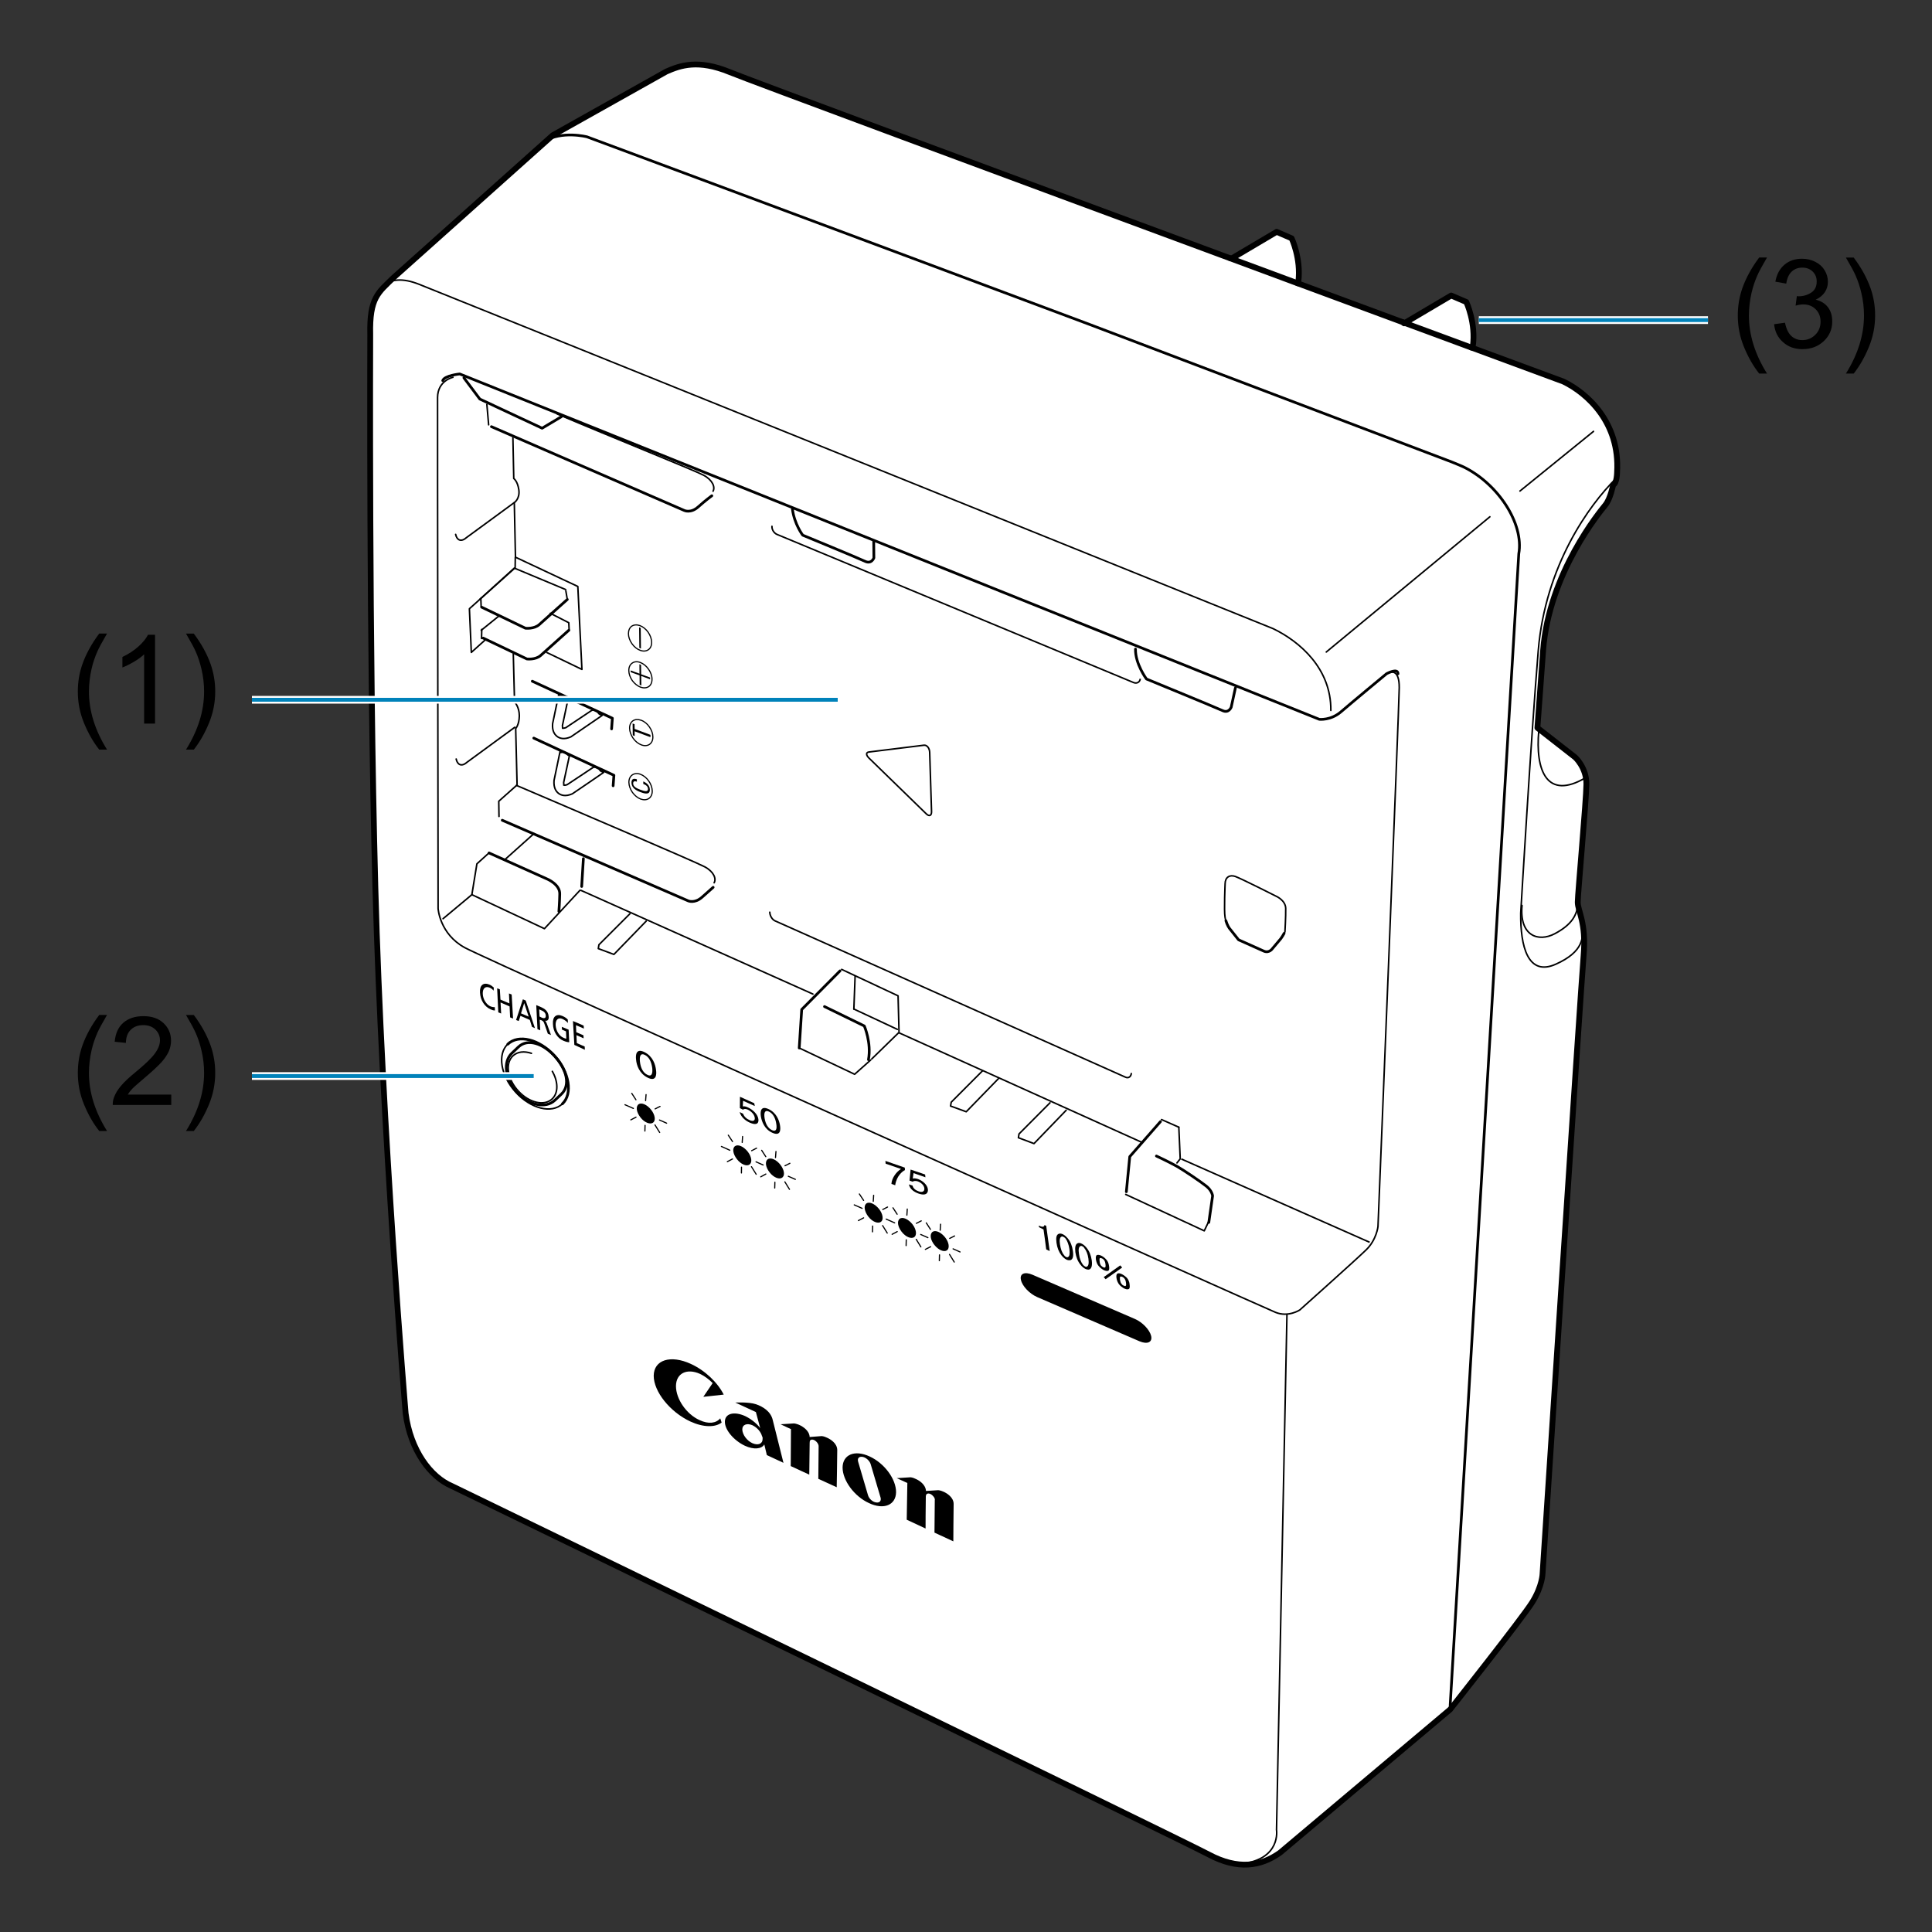 <?xml version="1.0" encoding="utf-8"?>
<!-- Generator: Adobe Illustrator 23.0.6, SVG Export Plug-In . SVG Version: 6.00 Build 0)  -->
<svg version="1.1" xmlns="http://www.w3.org/2000/svg" xmlns:xlink="http://www.w3.org/1999/xlink" x="0px" y="0px" width="250px"
	 height="250px" viewBox="0 0 250 250" style="enable-background:new 0 0 250 250;" xml:space="preserve">
<rect x="0" y="0" width="250" height="250" fill="#333333" stroke="none"/>
<g id="illust">
	<path style="fill:#FFFFFF;stroke:#000000;stroke-width:0.75;stroke-linecap:round;stroke-linejoin:round;" d="M48.57,114.75
		c0.84,31.37,3.92,68.14,3.92,68.14c0.62,4.77,3.21,8.24,5.99,9.41c0,0,94.19,45.67,97.95,47.68c3.76,2,6.71,1.53,9.2-0.24
		l22.01-18.53c0,0,9.3-11.75,10.63-13.87c1.33-2.13,1.34-3.76,1.34-3.76s4.94-75.67,5.31-79.94c0.37-4.27-0.77-5.76-0.76-6.91
		c0.01-1.15,1.1-13.13,1.12-15.26c0.02-2.14-1.45-3.47-1.45-3.47l-4.89-3.82c0,0,0,0,0.74-10.02c0.75-10.01,7.39-18,8.05-18.81
		c0.67-0.82,1.01-2.62,1.01-2.62c0.5-0.16,0.51-1.64,0.51-1.64c0.38-6.4-3.85-10.22-6.95-11.72c0,0-4.61-1.71-11.93-4.41l0.21-0.11
		c0.44-3.03-0.84-5.77-0.84-5.77l-1.96-0.84l-6.09,3.6l-0.15-0.14c-4.18-1.55-8.78-3.26-13.64-5.05l0.11-0.23
		c0.36-2.96-0.87-5.58-0.87-5.58L165.2,30l-5.73,3.39l-0.26,0.04c-29.05-10.75-62.49-23.15-64.78-24.1
		c-4.09-1.68-6.4-0.87-8.21-0.07l-14.69,8.24l-20.6,18.42c-1.99,1.95-3.13,2.6-3.02,7.36C47.91,43.29,47.73,83.39,48.57,114.75z"/>
	<path style="fill:#FFFFFF;stroke:#000000;stroke-width:0.75;stroke-linecap:round;stroke-linejoin:round;" d="M167.92,36.66
		c-2.83-1.05-5.75-2.13-8.71-3.23"/>
	<path style="fill:#FFFFFF;stroke:#000000;stroke-width:0.75;stroke-linecap:round;stroke-linejoin:round;" d="M190.38,44.97
		c-2.62-0.97-5.59-2.07-8.82-3.26"/>
	<path style="fill:none;stroke:#000000;stroke-width:0.2;stroke-linecap:round;stroke-linejoin:round;" d="M47.93,40.83
		c0.36-3.28,2.02-5.73,6.28-4.05c4.25,1.68,110.54,44.57,110.54,44.57c3.44,1.67,7.51,5.15,7.46,10.58"/>
	<path style="fill:none;stroke:#000000;stroke-width:0.35;stroke-linecap:round;stroke-linejoin:round;" d="M180.9,87.19
		c0.01-0.82-1.48-0.01-1.48-0.01s-4.58,3.79-5.9,4.93c-1.32,1.14-2.8,0.97-2.8,0.97L59.49,48.39c0,0-1.98,0.2-2.2,0.86"/>
	<path style="fill:none;stroke:#000000;stroke-width:0.2;stroke-linecap:round;stroke-linejoin:round;" d="M166.53,170.16
		l-1.35,66.62c0,0,0.62,3.78-4.48,4.39"/>
	<path style="fill:none;stroke:#000000;stroke-width:0.35;stroke-linecap:round;stroke-linejoin:round;" d="M70.38,18.32
		c2.31-1.46,5.59-0.61,5.59-0.61s34.24,12.74,65.12,24.31l46.77,17.76c0.79,0.32,1.31,0.54,1.54,0.65
		c4.42,2.17,7.82,7.29,7.13,11.23l-8.88,149.04"/>
	<path style="fill:none;stroke:#000000;stroke-width:0.2;stroke-linecap:round;stroke-linejoin:round;" d="M209.1,61.93
		c-3.47,3.42-9.13,11.25-10.05,22.25c-0.92,11-2.27,33.98-2.27,33.98c-0.05,4.27,0.91,8.22,4.53,6.61c3.63-1.61,3.65-3.58,3.33-4.9"
		/>
	<path style="fill:none;stroke:#000000;stroke-width:0.2;stroke-linecap:round;stroke-linejoin:round;" d="M204.18,116.74
		c-0.01,1.65-0.85,2.95-2.99,4.08c-2.14,1.13-4.6,0.29-4.24-3.65"/>
	<path style="fill:none;stroke:#000000;stroke-width:0.2;stroke-linecap:round;stroke-linejoin:round;" d="M199.12,94.52
		c-0.48,5.24,1.07,9.05,6.03,6.13"/>
	
		<line style="fill:none;stroke:#000000;stroke-width:0.2;stroke-linecap:round;stroke-linejoin:round;" x1="171.62" y1="84.37" x2="192.79" y2="66.87"/>
	
		<line style="fill:none;stroke:#000000;stroke-width:0.2;stroke-linecap:round;stroke-linejoin:round;" x1="196.68" y1="63.54" x2="206.2" y2="55.82"/>
	<path style="fill:none;stroke:#000000;stroke-width:0.2;stroke-linecap:round;stroke-linejoin:round;" d="M58.61,48.82
		c0,0-1.97,0.42-1.99,2.61c-0.02,2.19,0.07,66.13,0.07,66.13s0.19,3.29,3.46,5.07c3.27,1.78,103.27,46.52,104.91,47.19
		c1.64,0.67,3.13-0.31,3.13-0.31s7.28-6.5,8.61-7.8c1.33-1.3,1.51-3,1.51-3s2.73-67.26,2.75-69.72c0.02-2.46-1.13-1.98-1.13-1.98"/>
	<path style="fill:none;stroke:#000000;stroke-width:0.2;stroke-linecap:round;stroke-linejoin:round;" d="M71.47,138.63
		c0.77,1.34,0.8,2.8-0.02,3.57c-1.02,0.97-2.99,0.51-4.39-1.03c-1.41-1.53-1.72-3.57-0.69-4.54c0.59-0.56,1.47-0.64,2.4-0.33"/>
	<path style="fill:none;stroke:#000000;stroke-width:0.35;stroke-linecap:round;stroke-linejoin:round;" d="M66.24,136.28
		c-1.18,1.11-0.89,3.38,0.65,5.06c1.53,1.69,3.72,2.15,4.91,1.03c0.15-0.14,0.71-0.67,0.86-0.81c1.17-1.12,0.68-3.18-0.85-4.87
		c-1.54-1.68-3.52-2.34-4.71-1.23C66.96,135.6,66.39,136.13,66.24,136.28z"/>
	<path style="fill:none;stroke:#000000;stroke-width:0.35;stroke-linecap:round;stroke-linejoin:round;" d="M65.71,135.11
		c1.38-1.31,4.08-0.64,6.02,1.5c1.95,2.13,2.41,4.92,1.04,6.23"/>
	<path style="fill:none;stroke:#000000;stroke-width:0.2;stroke-linecap:round;stroke-linejoin:round;" d="M72.77,142.84
		c-1.38,1.3-4.08,0.64-6.03-1.51c-1.96-2.13-2.41-4.93-1.03-6.23"/>
	<polyline style="fill:none;stroke:#000000;stroke-width:0.2;stroke-linecap:round;stroke-linejoin:round;" points="145.67,154.56 
		155.83,159.27 156.42,158.03 	"/>
	<path style="fill:none;stroke:#000000;stroke-width:0.35;stroke-linecap:round;stroke-linejoin:round;" d="M159.86,89.02
		l-0.54,2.48c0,0-0.3,0.84-1.13,0.45c-0.84-0.39-9.84-4.09-9.84-4.09s-1.45-1.94-1.42-3.87"/>
	<path style="fill:none;stroke:#000000;stroke-width:0.35;stroke-linecap:round;stroke-linejoin:round;" d="M113.06,70.05l0.02,2.14
		c0,0-0.29,0.84-1.13,0.45c-0.83-0.4-8.08-3.39-8.08-3.39s-1.08-1.42-1.33-3.37"/>
	<path style="fill:none;stroke:#000000;stroke-width:0.2;" d="M99.9,68.03c-0.07,0.45,0.24,0.96,0.66,1.13l46.12,19.16
		c0.43,0.18,0.82-0.05,0.87-0.49"/>
	<polyline style="fill:none;stroke:#000000;stroke-width:0.35;stroke-linecap:round;stroke-linejoin:round;" points="60.03,48.89 
		62.09,51.64 70.15,55.41 72.63,53.93 	"/>
	<path style="fill:none;stroke:#000000;stroke-width:0.35;stroke-linecap:round;stroke-linejoin:round;" d="M63.59,55.21
		l24.97,10.85c0,0,0.83,0.39,1.79-0.47c0.96-0.86,1.76-1.44,1.76-1.44"/>
	<path style="fill:none;stroke:#000000;stroke-width:0.2;stroke-linecap:round;stroke-linejoin:round;" d="M92.27,63.56
		c0.29-0.52-0.05-1.43-1.21-2.06c-1.22-0.65-11.91-4.93-18.95-7.93"/>
	<path style="fill:none;stroke:#000000;stroke-width:0.35;stroke-linecap:round;stroke-linejoin:round;" d="M64.99,106.14
		l24.06,10.43c0,0,0.83,0.38,1.79-0.47c0.96-0.86,1.44-1.28,1.44-1.28"/>
	<path style="fill:none;stroke:#000000;stroke-width:0.2;stroke-linecap:round;stroke-linejoin:round;" d="M92.41,114.23
		c0.3-0.52-0.04-1.43-1.21-2.06c-1.21-0.65-17.32-7.53-24.37-10.54"/>
	
		<line style="fill:none;stroke:#000000;stroke-width:0.2;stroke-linecap:round;stroke-linejoin:round;" x1="63.23" y1="54.97" x2="63" y2="52.33"/>
	<path style="fill:none;stroke:#000000;stroke-width:0.2;stroke-linecap:round;stroke-linejoin:round;" d="M66.37,56.66l0.11,5.26
		c0,0,0.5,0.33,0.66,1.48c0.15,1.15-0.59,1.64-0.59,1.64l0.15,7.06l8.07,3.79l0.53,10.73l-4.55-2.19"/>
	<polyline style="fill:none;stroke:#000000;stroke-width:0.2;stroke-linecap:round;stroke-linejoin:round;" points="73.2,76.29 
		66.55,73.51 62.07,77.57 	"/>
	<path style="fill:none;stroke:#000000;stroke-width:0.35;stroke-linecap:round;stroke-linejoin:round;" d="M62.33,78.57l5.66,2.72
		c0,0,1.12,0.13,1.79-0.47c0.67-0.6,3.63-3.25,3.63-3.25"/>
	
		<line style="fill:none;stroke:#000000;stroke-width:0.2;stroke-linecap:round;stroke-linejoin:round;" x1="64.57" y1="79.7" x2="62.27" y2="81.56"/>
	<polyline style="fill:none;stroke:#000000;stroke-width:0.2;stroke-linecap:round;stroke-linejoin:round;" points="71.21,79.36 
		73.6,80.58 73.65,81.58 	"/>
	<path style="fill:none;stroke:#000000;stroke-width:0.35;stroke-linecap:round;stroke-linejoin:round;" d="M62.53,82.57l5.65,2.7
		c0,0,1.12,0.14,1.79-0.46c0.67-0.6,3.63-3.25,3.63-3.25"/>
	
		<line style="fill:none;stroke:#000000;stroke-width:0.2;stroke-linecap:round;stroke-linejoin:round;" x1="73.22" y1="76.46" x2="73.38" y2="77.4"/>
	
		<line style="fill:none;stroke:#000000;stroke-width:0.2;stroke-linecap:round;stroke-linejoin:round;" x1="62.34" y1="81.45" x2="62.31" y2="82.62"/>
	<polyline style="fill:none;stroke:#000000;stroke-width:0.2;stroke-linecap:round;stroke-linejoin:round;" points="62.8,82.79 
		60.99,84.42 60.74,78.77 66.66,73.47 66.68,72.11 	"/>
	
		<line style="fill:none;stroke:#000000;stroke-width:0.2;stroke-linecap:round;stroke-linejoin:round;" x1="62.22" y1="77.44" x2="62.26" y2="78.53"/>
	<path style="fill:none;stroke:#000000;stroke-width:0.2;stroke-linecap:round;stroke-linejoin:round;" d="M66.42,84.62l0.16,6.2
		c0,0,0.63,0.66,0.62,1.81c-0.01,1.15-0.47,1.64-0.47,1.64l0.18,7.3l-2.37,2.11l0.03,1.97"/>
	<path style="fill:#FFFFFF;stroke:#000000;stroke-width:0.2;" d="M72.06,95.27c0.32,0.26,0.9,0.48,1.81,0.08
		c0.09-0.05,3.97-2.72,3.97-2.72c0.29-0.19-0.2-0.03-0.4-0.35c-0.21-0.32-0.63-0.51-0.91-0.33l-3.31,2.21
		c-0.28,0.1-0.41,0.06-0.43,0.06c-0.01-0.07-0.01-0.35-0.01-0.35l0.76-3.57c-0.08,0.35-0.35-0.21-0.69-0.32
		c-0.33-0.11-0.61,0.2-0.54-0.15l-0.8,3.8C71.42,94.56,71.76,95.03,72.06,95.27z"/>
	<polyline style="fill:none;stroke:#000000;stroke-width:0.35;stroke-linecap:round;stroke-linejoin:round;" points="79.14,94.32 
		79.24,92.94 68.88,88.15 	"/>
	<path style="fill:#FFFFFF;stroke:#000000;stroke-width:0.2;" d="M72.25,102.64c0.32,0.26,0.9,0.48,1.81,0.08
		c0.09-0.04,3.98-2.72,3.98-2.72c0.28-0.18-0.21-0.02-0.42-0.34c-0.21-0.32-0.62-0.52-0.91-0.33l-3.31,2.2
		c-0.29,0.11-0.41,0.07-0.44,0.06c0-0.06-0.02-0.35-0.02-0.35l0.77-3.58c-0.08,0.34-0.35-0.2-0.68-0.31
		c-0.35-0.11-0.62,0.2-0.55-0.15l-0.79,3.8C71.62,101.93,71.95,102.4,72.25,102.64z"/>
	<polyline style="fill:none;stroke:#000000;stroke-width:0.35;stroke-linecap:round;stroke-linejoin:round;" points="79.34,101.68 
		79.44,100.32 69.07,95.51 	"/>
	<polyline style="fill:none;stroke:#000000;stroke-width:0.2;stroke-linecap:round;stroke-linejoin:round;" points="63.14,110.49 
		61.71,111.78 61.06,115.77 57.33,118.88 	"/>
	<path style="fill:none;stroke:#000000;stroke-width:0.35;stroke-linecap:round;stroke-linejoin:round;" d="M63.28,110.37l7.51,3.37
		c0,0,1.68,0.69,1.64,1.94c-0.02,1.17-0.11,2.25-0.11,2.25"/>
	<polyline style="fill:none;stroke:#000000;stroke-width:0.2;stroke-linecap:round;stroke-linejoin:round;" points="61.06,115.77 
		70.45,120.17 75.05,115.2 	"/>
	
		<line style="fill:none;stroke:#000000;stroke-width:0.35;stroke-linecap:round;stroke-linejoin:round;" x1="75.27" y1="114.71" x2="75.49" y2="111.11"/>
	
		<line style="fill:none;stroke:#000000;stroke-width:0.2;stroke-linecap:round;stroke-linejoin:round;" x1="65.37" y1="111.2" x2="69.09" y2="107.87"/>
	
		<line style="fill:none;stroke:#000000;stroke-width:0.2;stroke-linecap:round;stroke-linejoin:round;" x1="75.19" y1="115.22" x2="105.19" y2="128.63"/>
	<polyline style="fill:none;stroke:#000000;stroke-width:0.2;stroke-linecap:round;stroke-linejoin:round;" points="83.61,119.2 
		79.44,123.5 77.42,122.75 77.5,122.25 81.52,118.23 	"/>
	<polyline style="fill:none;stroke:#000000;stroke-width:0.2;stroke-linecap:round;stroke-linejoin:round;" points="129.2,139.57 
		125.03,143.86 123,143.12 123.09,142.62 127.11,138.59 	"/>
	<polyline style="fill:none;stroke:#000000;stroke-width:0.2;stroke-linecap:round;stroke-linejoin:round;" points="137.96,143.67 
		133.8,147.98 131.78,147.22 131.86,146.73 135.87,142.7 	"/>
	<polyline style="fill:none;stroke:#000000;stroke-width:0.35;stroke-linecap:round;stroke-linejoin:round;" points="103.42,135.61 
		103.74,130.63 108.7,125.63 	"/>
	<polyline style="fill:none;stroke:#000000;stroke-width:0.2;stroke-linecap:round;stroke-linejoin:round;" points="116.33,133.45 
		116.21,128.86 108.91,125.44 	"/>
	<path style="fill:none;stroke:#000000;stroke-width:0.35;stroke-linecap:round;stroke-linejoin:round;" d="M112.38,137.12
		c0.4-2.21-0.54-4.36-0.54-4.36l-5.15-2.51"/>
	<polyline style="fill:none;stroke:#000000;stroke-width:0.2;stroke-linecap:round;stroke-linejoin:round;" points="112.67,137.16 
		110.59,139.01 103.42,135.61 	"/>
	
		<line style="fill:none;stroke:#000000;stroke-width:0.2;stroke-linecap:round;stroke-linejoin:round;" x1="116.12" y1="133.2" x2="110.49" y2="130.57"/>
	
		<line style="fill:none;stroke:#000000;stroke-width:0.2;stroke-linecap:round;stroke-linejoin:round;" x1="110.65" y1="126.3" x2="110.49" y2="130.57"/>
	
		<line style="fill:none;stroke:#000000;stroke-width:0.2;stroke-linecap:round;stroke-linejoin:round;" x1="116.33" y1="133.59" x2="112.81" y2="137.02"/>
	
		<line style="fill:none;stroke:#000000;stroke-width:0.2;stroke-linecap:round;stroke-linejoin:round;" x1="116.39" y1="133.67" x2="147.78" y2="147.83"/>
	<path style="fill:none;stroke:#000000;stroke-width:0.2;" d="M99.61,117.96c-0.02,0.48,0.28,1.02,0.68,1.2l45.33,20.22
		c0.4,0.19,0.75-0.05,0.78-0.54"/>
	<line style="fill:none;stroke:#000000;stroke-width:0.2;" x1="152.86" y1="149.97" x2="177.23" y2="160.75"/>
	<polyline style="fill:none;stroke:#000000;stroke-width:0.35;stroke-linecap:round;stroke-linejoin:round;" points="145.75,154.21 
		146.19,149.67 150.16,145.14 	"/>
	<path style="fill:none;stroke:#000000;stroke-width:0.35;stroke-linecap:round;stroke-linejoin:round;" d="M156.42,158.18
		l0.49-3.43c0,0-0.06-0.67-0.82-1.27c-0.75-0.59-2.84-2.01-3.8-2.56c-0.98-0.55-2.65-1.33-2.65-1.33"/>
	<polyline style="fill:none;stroke:#000000;stroke-width:0.2;stroke-linecap:round;stroke-linejoin:round;" points="152.54,145.86 
		152.72,149.95 152.3,150.48 	"/>
	
		<line style="fill:none;stroke:#000000;stroke-width:0.2;stroke-linecap:round;stroke-linejoin:round;" x1="152.54" y1="145.86" x2="150.3" y2="144.87"/>
	<path style="fill:none;stroke:#000000;stroke-width:0.2;stroke-linecap:round;stroke-linejoin:round;" d="M158.62,119.13
		c-0.04-0.14-0.08-0.29-0.1-0.45c-0.15-0.85,0.01-4.34,0.01-4.34c0.01-0.83,0.59-1.18,1.31-0.93c0.72,0.25,5.27,2.55,5.27,2.55
		s1.23,0.52,1.26,1.57c0.02,1.05-0.1,3.04-0.1,3.04s-0.04,0.08-0.11,0.21"/>
	<path style="fill:none;stroke:#000000;stroke-width:0.35;stroke-linecap:round;stroke-linejoin:round;" d="M166.16,120.78
		c-0.09,0.18-0.27,0.48-0.43,0.69l-1.08,1.28c0,0-0.41,0.62-1.1,0.33c-0.67-0.29-3.28-1.47-3.28-1.47l-1.21-1.52
		c0,0-0.26-0.37-0.43-0.95"/>
	<path style="fill:none;stroke:#000000;stroke-width:0.2;stroke-linecap:round;stroke-linejoin:round;" d="M66.54,65.04l-6.2,4.54
		c-0.72,0.63-1.24,0.26-1.38-0.43"/>
	<path style="fill:none;stroke:#000000;stroke-width:0.2;stroke-linecap:round;stroke-linejoin:round;" d="M66.61,94.11l-6.2,4.54
		c-0.72,0.63-1.24,0.26-1.38-0.43"/>
	<path style="fill:none;stroke:#000000;stroke-width:0.2;" d="M120.3,97.36c-0.02-0.56-0.35-0.97-0.74-0.93l-7.13,0.88
		c-0.39,0.05-0.38,0.4,0.01,0.78l7.42,7.22c0.39,0.38,0.7,0.24,0.68-0.31L120.3,97.36z"/>
</g>
<g id="illust_1_">
	<g>
		<g>
			<path d="M112.52,188.46c-1.92-0.89-3.47-0.24-3.49,1.43c0,1.68,1.52,3.75,3.42,4.61c1.92,0.91,3.47,0.25,3.5-1.4
				C115.97,191.41,114.45,189.34,112.52,188.46z M113.35,194.41c-0.44-0.06-0.9-0.48-1.03-0.93l-1.27-4.31
				c-0.15-0.48,0.12-0.73,0.58-0.65c0.43,0.08,0.91,0.5,1.04,0.96l1.28,4.32C114.06,194.22,113.8,194.5,113.35,194.41z"/>
			<path d="M119.8,193.62c-0.03,1.42-0.03,4.17-0.03,4.17l-2.44-1.14l0.08-4.75l-1.37-0.63l1.78-0.11c0,0,0.28,0.01,0.69,0.22
				c0.44,0.19,1.27,0.72,1.31,1.55l0,0l1.58-0.1c0,0,0.27,0,0.72,0.21c0.41,0.19,1.28,0.71,1.28,1.57
				c-0.02,0.87-0.04,4.84-0.04,4.84l-2.44-1.13l0.04-4.22l0.01,0c0.02-0.27-0.25-0.61-0.56-0.77c-0.32-0.16-0.59-0.04-0.6,0.24
				L119.8,193.62z"/>
			<path d="M104.77,186.68c-0.02,1.42-0.05,4.14-0.05,4.14l-2.4-1.11l0.03-4.78l-1.35-0.63l1.75-0.11c0,0,0.29,0.02,0.73,0.22
				c0.4,0.19,1.25,0.7,1.29,1.54l0,0l1.55-0.12c0,0,0.27,0,0.72,0.22c0.43,0.19,1.29,0.72,1.3,1.58c0,0.88-0.07,4.82-0.07,4.82
				l-2.38-1.09l0.04-4.22l0,0c0-0.29-0.26-0.64-0.59-0.8c-0.31-0.13-0.58-0.03-0.56,0.27L104.77,186.68z"/>
			<path d="M101.38,189.29l-1.39-5.55c-0.25-1.08-1.23-1.71-2.16-2.03c-0.95-0.32-2.68-0.22-2.68-0.22l2.66,1.23l0.56,2.07
				c-0.49-0.63-1.22-1.2-1.95-1.55c-1.44-0.65-2.61-0.33-2.62,0.71c-0.03,1.05,1.13,2.44,2.59,3.13c1.15,0.53,2.16,0.43,2.51-0.17
				l0.33,1.38L101.38,189.29z M98.68,186.22c-0.01,0.63-0.61,0.85-1.34,0.52c-0.71-0.34-1.25-1.08-1.29-1.75
				c0-0.66,0.61-0.86,1.3-0.57c0.6,0.28,1.09,0.84,1.24,1.37l0.09,0.22C98.69,186.07,98.68,186.14,98.68,186.22z"/>
			<path d="M93.2,183.53c-0.53,0.64-1.51,0.78-2.68,0.23c-1.7-0.76-3.05-2.73-3.05-4.4c0.01-1.67,1.42-2.34,3.11-1.58
				c0.6,0.28,1.15,0.7,1.64,1.19l-1.21,1.78l2.64-0.29c-0.78-1.55-2.4-3.12-4.25-3.97c-2.63-1.21-4.79-0.53-4.81,1.53
				c0,2.05,2.1,4.69,4.74,5.92c1.7,0.78,3.21,0.78,4.05,0.14L93.2,183.53z"/>
		</g>
	</g>
	<g>
		<path d="M63.87,128.19c-0.14-0.18-0.32-0.31-0.51-0.39c-0.57-0.23-0.92,0.11-0.89,0.81c0.03,0.73,0.5,1.4,0.99,1.61
			c0.19,0.08,0.42,0.12,0.56,0.1l0.03,0.43c-0.21,0.01-0.42-0.07-0.56-0.14c-0.79-0.34-1.33-1.19-1.38-2.17
			c-0.06-0.97,0.45-1.35,1.21-1.04c0.21,0.09,0.39,0.21,0.58,0.39L63.87,128.19z"/>
		<polygon points="64.33,127.89 64.68,128.02 64.76,129.35 65.92,129.84 65.86,128.55 66.21,128.69 66.39,131.8 66.01,131.65 
			65.94,130.23 64.77,129.72 64.85,131.15 64.48,131 		"/>
		<path d="M67.66,129.31l0.37,0.16l1.19,3.57l-0.38-0.16l-0.28-0.9l-1.21-0.53l-0.23,0.67l-0.34-0.13L67.66,129.31 M67.83,129.8
			l-0.41,1.33l0.99,0.42L67.83,129.8z"/>
		<path d="M69.39,130.06l0.62,0.26c0.47,0.21,0.95,0.51,0.99,1.25c0.04,0.39-0.18,0.57-0.45,0.51l-0.01,0.01
			c0.11,0.09,0.15,0.19,0.24,0.41l0.52,1.43l-0.41-0.17l-0.43-1.24c-0.11-0.38-0.24-0.41-0.4-0.5l-0.22-0.07l0.07,1.37l-0.36-0.14
			L69.39,130.06 M69.82,131.54l0.3,0.15c0.34,0.13,0.53,0.04,0.5-0.27c0-0.27-0.19-0.53-0.52-0.66l-0.33-0.15L69.82,131.54z"/>
		<path d="M73.49,132.38c-0.18-0.22-0.38-0.37-0.71-0.53c-0.54-0.24-0.91,0.11-0.88,0.8c0.04,0.75,0.47,1.41,1,1.63
			c0.24,0.11,0.3,0.12,0.38,0.12l-0.04-0.94l-0.52-0.23l-0.02-0.36l0.88,0.37l0.08,1.62c-0.12,0.01-0.36-0.02-0.76-0.19
			c-0.78-0.32-1.33-1.19-1.35-2.17c-0.07-0.96,0.45-1.36,1.21-1.04c0.35,0.15,0.53,0.28,0.71,0.47L73.49,132.38z"/>
		<polygon points="74.14,132.12 75.52,132.71 75.56,133.1 74.53,132.66 74.57,133.57 75.5,133.97 75.52,134.36 74.59,133.95 
			74.64,134.98 75.66,135.42 75.68,135.84 74.32,135.21 		"/>
	</g>
	<path d="M84.4,138.2c0.08,0.79-0.11,1.16-0.65,0.87c-0.54-0.27-0.85-0.87-0.94-1.68c-0.09-0.79,0.11-1.15,0.64-0.88
		C84,136.79,84.29,137.4,84.4,138.2z M84.89,138.45c-0.08-0.68-0.4-1.75-1.48-2.3c-1.09-0.54-1.18,0.32-1.1,0.99
		c0.06,0.66,0.39,1.75,1.48,2.3C84.88,140,84.99,139.13,84.89,138.45z"/>
	<g>
		<path d="M96.12,143.17c0.16-0.03,0.35-0.02,0.68,0.14c0.58,0.26,1.24,0.85,1.33,1.48c0.06,0.35-0.01,0.97-1.13,0.47
			c-0.45-0.2-1.09-0.64-1.29-1.36l0.45,0.22c0.12,0.37,0.46,0.67,0.85,0.83c0.48,0.21,0.72,0.04,0.65-0.34
			c-0.07-0.42-0.45-0.81-0.91-1.03c-0.25-0.11-0.46-0.11-0.61,0.01l-0.4-0.2l0.01-1.47l1.85,0.84l0.07,0.36l-1.52-0.68L96.12,143.17
			z"/>
		<path d="M100.44,145.37c0.14,0.76-0.03,1.11-0.54,0.87c-0.52-0.24-0.83-0.78-0.96-1.54c-0.12-0.75,0.05-1.1,0.56-0.86
			C100,144.07,100.33,144.65,100.44,145.37z M100.93,145.6c-0.1-0.62-0.46-1.62-1.49-2.09c-1.03-0.47-1.08,0.35-0.98,0.98
			c0.11,0.62,0.45,1.63,1.48,2.09C100.99,147.05,101.04,146.23,100.93,145.6z"/>
	</g>
	<g>
		<path d="M114.57,150.22l2.51,0.87l0.02,0.32c-0.33,0.16-1.1,0.77-1.26,1.96l-0.49-0.17c0.04-0.75,0.61-1.54,1.24-1.94l-1.99-0.68
			L114.57,150.22z"/>
		<path d="M118.21,151.8l1.54,0.54l-0.04-0.36l-1.88-0.64l-0.14,1.43l0.4,0.14c0.17-0.11,0.38-0.12,0.64-0.05
			c0.45,0.15,0.84,0.51,0.88,0.91c0.04,0.37-0.23,0.57-0.71,0.4c-0.42-0.14-0.75-0.4-0.81-0.75l-0.48-0.16
			c0.14,0.67,0.77,1.02,1.25,1.19c1.14,0.38,1.24-0.24,1.21-0.55c-0.06-0.58-0.67-1.11-1.27-1.33c-0.33-0.11-0.55-0.1-0.69-0.07
			L118.21,151.8z"/>
	</g>
	<g>
		<path d="M135.38,161.67l-0.17-1.3l-0.18-1.28l-0.58-0.29l-0.03-0.21c0.45,0.22,0.7,0.2,0.73-0.07l0.23,0.1l0.45,3.27
			L135.38,161.67z"/>
		<path d="M138.38,161.63c0.07,0.61,0.02,0.96-0.19,1.03c-0.08,0.05-0.15,0.04-0.23-0.01c-0.1-0.04-0.19-0.11-0.26-0.23
			c-0.29-0.33-0.44-0.79-0.54-1.4c-0.09-0.58-0.01-0.92,0.2-1c0.07-0.03,0.15-0.03,0.24,0.03c0.09,0.03,0.18,0.1,0.28,0.21
			C138.12,160.59,138.3,161.06,138.38,161.63z M136.71,160.82c0.09,0.66,0.31,1.19,0.65,1.63c0.21,0.25,0.4,0.42,0.63,0.54
			c0.21,0.1,0.4,0.11,0.56,0.06c0.28-0.12,0.38-0.5,0.28-1.18c-0.09-0.66-0.31-1.19-0.65-1.61c-0.21-0.25-0.41-0.43-0.63-0.54
			c-0.23-0.11-0.4-0.12-0.56-0.06C136.7,159.78,136.62,160.16,136.71,160.82z"/>
		<path d="M139.43,160.88c0.16-0.07,0.35-0.06,0.58,0.07c0.2,0.1,0.41,0.28,0.6,0.52c0.35,0.43,0.56,0.95,0.66,1.6
			c0.09,0.67-0.02,1.05-0.27,1.18c-0.15,0.07-0.34,0.04-0.57-0.06c-0.21-0.12-0.43-0.29-0.61-0.53c-0.36-0.44-0.57-0.97-0.67-1.63
			C139.08,161.38,139.16,161.01,139.43,160.88z M140.3,161.49c-0.06-0.11-0.17-0.2-0.27-0.23c-0.08-0.05-0.15-0.05-0.22-0.02
			c-0.21,0.1-0.29,0.43-0.19,1.02c0.07,0.59,0.26,1.07,0.51,1.39c0.09,0.12,0.18,0.18,0.28,0.23c0.1,0.06,0.16,0.06,0.23,0.02
			c0.21-0.08,0.28-0.42,0.2-1.02C140.76,162.28,140.57,161.82,140.3,161.49z"/>
		<path d="M143.05,163.61c0.03,0.24,0.01,0.37-0.06,0.4c-0.05,0.03-0.14,0.02-0.24-0.03c-0.1-0.05-0.21-0.14-0.29-0.23
			c-0.09-0.12-0.15-0.29-0.17-0.54c-0.03-0.23-0.02-0.39,0.05-0.41c0.07-0.03,0.14-0.01,0.27,0.05c0.09,0.03,0.17,0.11,0.27,0.22
			C142.96,163.18,143.03,163.38,143.05,163.61z M143.51,163.83c-0.04-0.32-0.15-0.6-0.32-0.8c-0.18-0.22-0.4-0.4-0.65-0.53
			c-0.25-0.12-0.46-0.15-0.59-0.1c-0.14,0.06-0.18,0.26-0.14,0.59c0.06,0.34,0.17,0.61,0.33,0.8c0.2,0.24,0.42,0.42,0.66,0.55
			c0.24,0.11,0.45,0.15,0.59,0.1C143.52,164.39,143.57,164.2,143.51,163.83z M145.2,164.89c-0.27-0.13-0.45-0.16-0.59-0.1
			c-0.12,0.06-0.19,0.24-0.14,0.58c0.05,0.33,0.17,0.6,0.33,0.82c0.19,0.23,0.42,0.4,0.65,0.53c0.26,0.12,0.45,0.15,0.58,0.09
			c0.15-0.04,0.19-0.25,0.14-0.6c-0.02-0.32-0.16-0.62-0.32-0.82C145.68,165.2,145.45,165.03,145.2,164.89z M145.24,165.23
			c0.09,0.05,0.2,0.12,0.28,0.24c0.09,0.11,0.15,0.27,0.18,0.52c0.04,0.24,0.02,0.38-0.05,0.41c-0.06,0.04-0.16,0.01-0.26-0.05
			c-0.11-0.04-0.2-0.12-0.27-0.23c-0.09-0.09-0.15-0.27-0.2-0.53c-0.02-0.25-0.01-0.37,0.06-0.4
			C145.06,165.17,145.15,165.18,145.24,165.23z M143.07,165.53l2.14-1.51l-0.25-0.28l-2.14,1.52L143.07,165.53z"/>
	</g>
	<path d="M132.11,165.62c-0.19-0.81,0.48-1.1,1.49-0.67l13.23,5.71c1.01,0.43,1.95,1.43,2.13,2.22l0,0
		c0.18,0.81-0.49,1.11-1.51,0.68l-13.24-5.72C133.21,167.4,132.28,166.42,132.11,165.62L132.11,165.62z"/>
	<g>
		<path d="M113.55,156.22c0.57,0.57,0.83,1.38,0.55,1.77c-0.27,0.4-0.97,0.24-1.53-0.32c-0.6-0.62-0.84-1.42-0.58-1.81
			C112.26,155.44,112.95,155.61,113.55,156.22z"/>
		<path d="M117.87,158.19c0.56,0.57,0.83,1.38,0.54,1.78c-0.27,0.39-0.97,0.23-1.53-0.34c-0.6-0.62-0.84-1.41-0.57-1.8
			C116.58,157.42,117.26,157.58,117.87,158.19z"/>
		<path d="M122.1,159.89c0.57,0.57,0.83,1.38,0.55,1.78c-0.27,0.4-0.97,0.23-1.53-0.34c-0.62-0.62-0.85-1.41-0.57-1.8
			C120.81,159.13,121.49,159.27,122.1,159.89z"/>
		
			<line style="fill:none;stroke:#000000;stroke-width:0.15;stroke-linecap:round;stroke-linejoin:round;" x1="111.56" y1="156.36" x2="110.54" y2="155.91"/>
		
			<line style="fill:none;stroke:#000000;stroke-width:0.15;stroke-linecap:round;stroke-linejoin:round;" x1="115.77" y1="158.24" x2="114.67" y2="157.75"/>
		
			<line style="fill:none;stroke:#000000;stroke-width:0.15;stroke-linecap:round;stroke-linejoin:round;" x1="120.07" y1="160.15" x2="119.14" y2="159.74"/>
		
			<line style="fill:none;stroke:#000000;stroke-width:0.15;stroke-linecap:round;stroke-linejoin:round;" x1="124.23" y1="162" x2="123.33" y2="161.6"/>
		
			<line style="fill:none;stroke:#000000;stroke-width:0.15;stroke-linecap:round;stroke-linejoin:round;" x1="123.48" y1="163.31" x2="122.87" y2="162.32"/>
		
			<line style="fill:none;stroke:#000000;stroke-width:0.15;stroke-linecap:round;stroke-linejoin:round;" x1="123.52" y1="159.93" x2="122.89" y2="160.25"/>
		
			<line style="fill:none;stroke:#000000;stroke-width:0.15;stroke-linecap:round;stroke-linejoin:round;" x1="121.66" y1="159.19" x2="121.71" y2="158.41"/>
		
			<line style="fill:none;stroke:#000000;stroke-width:0.15;stroke-linecap:round;stroke-linejoin:round;" x1="120.4" y1="159.08" x2="119.86" y2="158.24"/>
		
			<line style="fill:none;stroke:#000000;stroke-width:0.15;stroke-linecap:round;stroke-linejoin:round;" x1="121.57" y1="162.38" x2="121.55" y2="163.13"/>
		
			<line style="fill:none;stroke:#000000;stroke-width:0.15;stroke-linecap:round;stroke-linejoin:round;" x1="120.42" y1="161.32" x2="119.74" y2="161.67"/>
		
			<line style="fill:none;stroke:#000000;stroke-width:0.15;stroke-linecap:round;stroke-linejoin:round;" x1="119.16" y1="161.35" x2="118.56" y2="160.37"/>
		
			<line style="fill:none;stroke:#000000;stroke-width:0.15;stroke-linecap:round;stroke-linejoin:round;" x1="119.21" y1="157.98" x2="118.58" y2="158.3"/>
		
			<line style="fill:none;stroke:#000000;stroke-width:0.15;stroke-linecap:round;stroke-linejoin:round;" x1="117.35" y1="157.24" x2="117.4" y2="156.45"/>
		
			<line style="fill:none;stroke:#000000;stroke-width:0.15;stroke-linecap:round;stroke-linejoin:round;" x1="116.09" y1="157.12" x2="115.55" y2="156.29"/>
		
			<line style="fill:none;stroke:#000000;stroke-width:0.15;stroke-linecap:round;stroke-linejoin:round;" x1="117.27" y1="160.43" x2="117.25" y2="161.18"/>
		
			<line style="fill:none;stroke:#000000;stroke-width:0.15;stroke-linecap:round;stroke-linejoin:round;" x1="116.1" y1="159.37" x2="115.44" y2="159.72"/>
		
			<line style="fill:none;stroke:#000000;stroke-width:0.15;stroke-linecap:round;stroke-linejoin:round;" x1="114.81" y1="159.56" x2="114.21" y2="158.59"/>
		
			<line style="fill:none;stroke:#000000;stroke-width:0.15;stroke-linecap:round;stroke-linejoin:round;" x1="114.85" y1="156.19" x2="114.23" y2="156.51"/>
		
			<line style="fill:none;stroke:#000000;stroke-width:0.15;stroke-linecap:round;stroke-linejoin:round;" x1="113" y1="155.45" x2="113.05" y2="154.67"/>
		
			<line style="fill:none;stroke:#000000;stroke-width:0.15;stroke-linecap:round;stroke-linejoin:round;" x1="111.75" y1="155.33" x2="111.2" y2="154.5"/>
		
			<line style="fill:none;stroke:#000000;stroke-width:0.15;stroke-linecap:round;stroke-linejoin:round;" x1="112.92" y1="158.65" x2="112.9" y2="159.4"/>
		
			<line style="fill:none;stroke:#000000;stroke-width:0.15;stroke-linecap:round;stroke-linejoin:round;" x1="111.75" y1="157.59" x2="111.08" y2="157.94"/>
	</g>
	<g>
		<path d="M96.55,148.79c0.58,0.58,0.84,1.39,0.55,1.78c-0.27,0.4-0.96,0.24-1.53-0.33c-0.6-0.62-0.85-1.41-0.58-1.8
			C95.26,148.03,95.95,148.18,96.55,148.79z"/>
		<path d="M100.78,150.49c0.57,0.58,0.84,1.39,0.55,1.77c-0.27,0.41-0.97,0.25-1.54-0.32c-0.6-0.62-0.84-1.41-0.57-1.8
			C99.49,149.73,100.19,149.88,100.78,150.49z"/>
		
			<line style="fill:none;stroke:#000000;stroke-width:0.15;stroke-linecap:round;stroke-linejoin:round;" x1="94.44" y1="148.84" x2="93.35" y2="148.35"/>
		
			<line style="fill:none;stroke:#000000;stroke-width:0.15;stroke-linecap:round;stroke-linejoin:round;" x1="98.75" y1="150.75" x2="97.83" y2="150.34"/>
		
			<line style="fill:none;stroke:#000000;stroke-width:0.15;stroke-linecap:round;stroke-linejoin:round;" x1="102.92" y1="152.61" x2="102.01" y2="152.21"/>
		
			<line style="fill:none;stroke:#000000;stroke-width:0.15;stroke-linecap:round;stroke-linejoin:round;" x1="102.16" y1="153.9" x2="101.56" y2="152.93"/>
		
			<line style="fill:none;stroke:#000000;stroke-width:0.15;stroke-linecap:round;stroke-linejoin:round;" x1="102.21" y1="150.53" x2="101.58" y2="150.85"/>
		
			<line style="fill:none;stroke:#000000;stroke-width:0.15;stroke-linecap:round;stroke-linejoin:round;" x1="100.35" y1="149.79" x2="100.41" y2="149"/>
		
			<line style="fill:none;stroke:#000000;stroke-width:0.15;stroke-linecap:round;stroke-linejoin:round;" x1="99.09" y1="149.67" x2="98.56" y2="148.85"/>
		
			<line style="fill:none;stroke:#000000;stroke-width:0.15;stroke-linecap:round;stroke-linejoin:round;" x1="100.27" y1="152.98" x2="100.25" y2="153.73"/>
		
			<line style="fill:none;stroke:#000000;stroke-width:0.15;stroke-linecap:round;stroke-linejoin:round;" x1="99.1" y1="151.92" x2="98.44" y2="152.28"/>
		
			<line style="fill:none;stroke:#000000;stroke-width:0.15;stroke-linecap:round;stroke-linejoin:round;" x1="97.85" y1="151.95" x2="97.24" y2="150.97"/>
		
			<line style="fill:none;stroke:#000000;stroke-width:0.15;stroke-linecap:round;stroke-linejoin:round;" x1="97.9" y1="148.57" x2="97.26" y2="148.9"/>
		
			<line style="fill:none;stroke:#000000;stroke-width:0.15;stroke-linecap:round;stroke-linejoin:round;" x1="96.04" y1="147.83" x2="96.09" y2="147.06"/>
		
			<line style="fill:none;stroke:#000000;stroke-width:0.15;stroke-linecap:round;stroke-linejoin:round;" x1="94.79" y1="147.72" x2="94.24" y2="146.89"/>
		
			<line style="fill:none;stroke:#000000;stroke-width:0.15;stroke-linecap:round;stroke-linejoin:round;" x1="95.95" y1="151.03" x2="95.94" y2="151.78"/>
		
			<line style="fill:none;stroke:#000000;stroke-width:0.15;stroke-linecap:round;stroke-linejoin:round;" x1="94.78" y1="149.97" x2="94.12" y2="150.32"/>
	</g>
	<g>
		<path d="M84.06,143.38c0.57,0.58,0.84,1.39,0.55,1.78c-0.27,0.39-0.97,0.23-1.53-0.33c-0.6-0.62-0.85-1.42-0.57-1.81
			C82.77,142.62,83.46,142.77,84.06,143.38z"/>
		
			<line style="fill:none;stroke:#000000;stroke-width:0.15;stroke-linecap:round;stroke-linejoin:round;" x1="81.96" y1="143.43" x2="80.87" y2="142.95"/>
		
			<line style="fill:none;stroke:#000000;stroke-width:0.15;stroke-linecap:round;stroke-linejoin:round;" x1="86.26" y1="145.34" x2="85.34" y2="144.93"/>
		
			<line style="fill:none;stroke:#000000;stroke-width:0.15;stroke-linecap:round;stroke-linejoin:round;" x1="85.36" y1="146.54" x2="84.75" y2="145.56"/>
		
			<line style="fill:none;stroke:#000000;stroke-width:0.15;stroke-linecap:round;stroke-linejoin:round;" x1="85.41" y1="143.17" x2="84.77" y2="143.49"/>
		
			<line style="fill:none;stroke:#000000;stroke-width:0.15;stroke-linecap:round;stroke-linejoin:round;" x1="83.54" y1="142.42" x2="83.6" y2="141.64"/>
		
			<line style="fill:none;stroke:#000000;stroke-width:0.15;stroke-linecap:round;stroke-linejoin:round;" x1="82.29" y1="142.31" x2="81.75" y2="141.48"/>
		
			<line style="fill:none;stroke:#000000;stroke-width:0.15;stroke-linecap:round;stroke-linejoin:round;" x1="83.47" y1="145.62" x2="83.45" y2="146.36"/>
		
			<line style="fill:none;stroke:#000000;stroke-width:0.15;stroke-linecap:round;stroke-linejoin:round;" x1="82.3" y1="144.56" x2="81.63" y2="144.91"/>
	</g>
	<g>
		<polygon points="82.94,83.92 82.91,81.26 82.7,81.18 82.73,83.84 		"/>
		<path style="fill:none;stroke:#000000;stroke-width:0.15;" d="M82.8,80.95c0.4,0.15,0.78,0.45,1.07,0.86
			c0.28,0.41,0.45,0.87,0.45,1.3c0.01,0.42-0.14,0.77-0.42,0.96c-0.28,0.2-0.66,0.23-1.06,0.08c-0.4-0.14-0.78-0.45-1.07-0.86
			c-0.28-0.4-0.45-0.87-0.45-1.29c0-0.42,0.15-0.78,0.42-0.97C82.02,80.84,82.4,80.81,82.8,80.95c0.4,0.15,0.78,0.45,1.07,0.86
			c0.28,0.41,0.45,0.87,0.45,1.3c0.01,0.42-0.14,0.77-0.42,0.96c-0.28,0.2-0.66,0.23-1.06,0.08c-0.4-0.14-0.78-0.45-1.07-0.86
			c-0.28-0.4-0.45-0.87-0.45-1.29c0-0.42,0.15-0.78,0.42-0.97C82.02,80.84,82.4,80.81,82.8,80.95"/>
	</g>
	<g>
		<polygon points="82.75,87.17 81.61,86.75 81.61,86.98 82.76,87.39 82.77,88.61 82.99,88.7 82.97,87.47 84.12,87.9 84.12,87.67 
			82.97,87.25 82.95,86.03 82.74,85.95 		"/>
		<path style="fill:none;stroke:#000000;stroke-width:0.15;" d="M82.84,85.72c0.4,0.15,0.79,0.45,1.07,0.86
			c0.29,0.4,0.46,0.87,0.46,1.29c0.01,0.42-0.14,0.78-0.42,0.97c-0.28,0.19-0.66,0.22-1.06,0.08c-0.4-0.15-0.78-0.46-1.07-0.85
			c-0.28-0.41-0.45-0.87-0.45-1.29c-0.01-0.43,0.15-0.78,0.43-0.97C82.06,85.61,82.45,85.57,82.84,85.72
			c0.4,0.15,0.79,0.45,1.07,0.86c0.29,0.4,0.46,0.87,0.46,1.29c0.01,0.42-0.14,0.78-0.42,0.97c-0.28,0.19-0.66,0.22-1.06,0.08
			c-0.4-0.15-0.78-0.46-1.07-0.85c-0.28-0.41-0.45-0.87-0.45-1.29c-0.01-0.43,0.15-0.78,0.43-0.97
			C82.06,85.61,82.45,85.57,82.84,85.72"/>
	</g>
	<g>
		<path d="M84.17,95.09l0,0.3l-2.05-0.76l0.01,0.61l-0.25-0.09l-0.02-1.53l0.25,0.09l0.01,0.61L84.17,95.09z"/>
		<path style="fill:none;stroke:#000000;stroke-width:0.15;" d="M82.96,93.2c0.4,0.14,0.79,0.45,1.07,0.86
			c0.29,0.41,0.45,0.87,0.45,1.29c0.01,0.42-0.15,0.77-0.42,0.96c-0.28,0.2-0.67,0.23-1.06,0.08c-0.4-0.15-0.79-0.45-1.07-0.86
			c-0.29-0.4-0.45-0.86-0.46-1.29c-0.01-0.42,0.15-0.77,0.43-0.97C82.18,93.08,82.56,93.06,82.96,93.2c0.4,0.14,0.79,0.45,1.07,0.86
			c0.29,0.41,0.45,0.87,0.45,1.29c0.01,0.42-0.15,0.77-0.42,0.96c-0.28,0.2-0.67,0.23-1.06,0.08c-0.4-0.15-0.79-0.45-1.07-0.86
			c-0.29-0.4-0.45-0.86-0.46-1.29c-0.01-0.42,0.15-0.77,0.43-0.97C82.18,93.08,82.56,93.06,82.96,93.2"/>
	</g>
	<g>
		<path d="M83.25,101.12c0.43,0.19,0.83,0.51,0.84,1.05c0.01,0.69-0.6,0.56-1.18,0.34c-0.58-0.21-1.19-0.55-1.2-1.22
			c0-0.49,0.26-0.6,0.7-0.45l0,0.31c-0.26-0.1-0.48-0.08-0.48,0.23c0.01,0.42,0.44,0.63,0.96,0.82c0.54,0.2,0.96,0.3,0.96-0.11
			c-0.01-0.38-0.33-0.54-0.61-0.65V101.12z"/>
		<path style="fill:none;stroke:#000000;stroke-width:0.15;" d="M82.87,100.19c0.4,0.15,0.78,0.45,1.07,0.86
			c0.29,0.4,0.45,0.87,0.46,1.29c0.01,0.43-0.15,0.78-0.43,0.98c-0.28,0.19-0.66,0.22-1.06,0.08c-0.4-0.15-0.78-0.46-1.07-0.86
			c-0.28-0.4-0.45-0.86-0.46-1.29c-0.01-0.42,0.15-0.77,0.43-0.97C82.09,100.08,82.47,100.04,82.87,100.19
			c0.4,0.15,0.78,0.45,1.07,0.86c0.29,0.4,0.45,0.87,0.46,1.29c0.01,0.43-0.15,0.78-0.43,0.98c-0.28,0.19-0.66,0.22-1.06,0.08
			c-0.4-0.15-0.78-0.46-1.07-0.86c-0.28-0.4-0.45-0.86-0.46-1.29c-0.01-0.42,0.15-0.77,0.43-0.97
			C82.09,100.08,82.47,100.04,82.87,100.19"/>
	</g>
</g>
<g id="text">
	<line style="fill:none;stroke:#FFFFFF;" x1="191.36" y1="41.42" x2="221.01" y2="41.42"/>
	<line style="fill:none;stroke:#FFFFFF;" x1="108.4" y1="90.55" x2="32.6" y2="90.55"/>
	<line style="fill:none;stroke:#FFFFFF;" x1="69.06" y1="139.24" x2="32.6" y2="139.24"/>
	<line style="fill:none;stroke:#0082BA;stroke-width:0.5;" x1="191.36" y1="41.42" x2="221.01" y2="41.42"/>
	<line style="fill:none;stroke:#0082BA;stroke-width:0.5;" x1="108.4" y1="90.55" x2="32.6" y2="90.55"/>
	<line style="fill:none;stroke:#0082BA;stroke-width:0.5;" x1="69.06" y1="139.24" x2="32.6" y2="139.24"/>
	<rect style="fill:none;" width="250" height="250"/>
	<g>
		<g>
			<path d="M12.84,97c-0.78-0.98-1.43-2.13-1.97-3.44c-0.54-1.31-0.8-2.67-0.8-4.08c0-1.24,0.2-2.43,0.6-3.56
				c0.47-1.32,1.19-2.63,2.17-3.94h1.01c-0.63,1.08-1.05,1.86-1.25,2.32c-0.32,0.72-0.57,1.47-0.75,2.25
				c-0.22,0.97-0.34,1.95-0.34,2.94c0,2.51,0.78,5.01,2.34,7.51H12.84z"/>
			<path d="M20.06,93.63h-1.41v-8.96c-0.34,0.32-0.78,0.65-1.33,0.97c-0.55,0.32-1.04,0.57-1.48,0.73v-1.36
				c0.79-0.37,1.47-0.82,2.06-1.34c0.59-0.53,1-1.04,1.25-1.53h0.91V93.63z"/>
			<path d="M25.08,97h-1.01c1.56-2.5,2.34-5,2.34-7.51c0-0.98-0.11-1.95-0.34-2.91c-0.18-0.78-0.42-1.53-0.74-2.25
				c-0.2-0.47-0.62-1.25-1.26-2.34h1.01c0.98,1.31,1.7,2.62,2.17,3.94c0.4,1.14,0.6,2.32,0.6,3.56c0,1.41-0.27,2.77-0.81,4.08
				S25.85,96.02,25.08,97z"/>
		</g>
	</g>
	<g>
		<g>
			<path d="M12.84,146.35c-0.78-0.98-1.43-2.13-1.97-3.44c-0.54-1.31-0.8-2.67-0.8-4.08c0-1.24,0.2-2.43,0.6-3.56
				c0.47-1.32,1.19-2.63,2.17-3.94h1.01c-0.63,1.08-1.05,1.86-1.25,2.32c-0.32,0.72-0.57,1.47-0.75,2.25
				c-0.22,0.97-0.34,1.95-0.34,2.94c0,2.51,0.78,5.01,2.34,7.51H12.84z"/>
			<path d="M22.16,141.63v1.35h-7.57c-0.01-0.34,0.04-0.66,0.16-0.98c0.19-0.52,0.5-1.02,0.93-1.52c0.42-0.5,1.04-1.08,1.84-1.73
				c1.24-1.02,2.09-1.83,2.52-2.43c0.44-0.6,0.66-1.16,0.66-1.69c0-0.56-0.2-1.03-0.6-1.41s-0.92-0.57-1.56-0.57
				c-0.68,0-1.22,0.2-1.63,0.61s-0.61,0.97-0.62,1.69l-1.45-0.15c0.1-1.08,0.47-1.9,1.12-2.46c0.65-0.56,1.51-0.85,2.6-0.85
				c1.1,0,1.97,0.3,2.61,0.91s0.96,1.36,0.96,2.27c0,0.46-0.09,0.91-0.28,1.35c-0.19,0.44-0.5,0.91-0.93,1.4
				c-0.44,0.49-1.16,1.16-2.17,2.02c-0.84,0.71-1.39,1.19-1.63,1.44c-0.24,0.25-0.44,0.51-0.59,0.76H22.16z"/>
			<path d="M25.08,146.35h-1.01c1.56-2.5,2.34-5,2.34-7.51c0-0.98-0.11-1.95-0.34-2.91c-0.18-0.78-0.42-1.53-0.74-2.25
				c-0.2-0.47-0.62-1.25-1.26-2.34h1.01c0.98,1.31,1.7,2.62,2.17,3.94c0.4,1.14,0.6,2.32,0.6,3.56c0,1.41-0.27,2.77-0.81,4.08
				S25.85,145.37,25.08,146.35z"/>
		</g>
	</g>
	<g>
		<g>
			<path d="M227.64,48.34c-0.78-0.98-1.43-2.13-1.97-3.44s-0.8-2.67-0.8-4.08c0-1.24,0.2-2.43,0.6-3.56
				c0.47-1.32,1.19-2.63,2.17-3.94h1.01c-0.63,1.08-1.05,1.86-1.25,2.32c-0.32,0.72-0.57,1.47-0.75,2.25
				c-0.22,0.97-0.34,1.95-0.34,2.94c0,2.51,0.78,5.01,2.34,7.51H227.64z"/>
			<path d="M229.57,41.95l1.41-0.19c0.16,0.8,0.44,1.37,0.82,1.72s0.86,0.53,1.42,0.53c0.66,0,1.22-0.23,1.68-0.69
				c0.46-0.46,0.68-1.03,0.68-1.7c0-0.65-0.21-1.18-0.63-1.6c-0.42-0.42-0.96-0.63-1.61-0.63c-0.27,0-0.6,0.05-0.99,0.16l0.16-1.23
				c0.09,0.01,0.17,0.02,0.23,0.02c0.6,0,1.14-0.16,1.62-0.47s0.72-0.79,0.72-1.45c0-0.52-0.17-0.94-0.52-1.28
				c-0.35-0.34-0.8-0.51-1.35-0.51c-0.55,0-1,0.17-1.37,0.52s-0.6,0.86-0.7,1.55l-1.41-0.25c0.17-0.94,0.56-1.67,1.17-2.19
				c0.61-0.52,1.37-0.78,2.27-0.78c0.63,0,1.2,0.13,1.73,0.4c0.53,0.27,0.93,0.63,1.21,1.1c0.28,0.46,0.42,0.96,0.42,1.48
				c0,0.5-0.13,0.95-0.4,1.35s-0.66,0.73-1.18,0.97c0.68,0.16,1.2,0.48,1.58,0.97s0.56,1.11,0.56,1.85c0,1-0.36,1.85-1.09,2.54
				s-1.65,1.04-2.77,1.04c-1,0-1.84-0.3-2.5-0.9C230.04,43.68,229.66,42.9,229.57,41.95z"/>
			<path d="M239.87,48.34h-1.01c1.56-2.5,2.34-5,2.34-7.51c0-0.98-0.11-1.95-0.34-2.91c-0.18-0.78-0.42-1.53-0.74-2.25
				c-0.2-0.47-0.62-1.25-1.26-2.34h1.01c0.98,1.31,1.7,2.62,2.17,3.94c0.4,1.14,0.6,2.32,0.6,3.56c0,1.41-0.27,2.77-0.81,4.08
				S240.64,47.36,239.87,48.34z"/>
		</g>
	</g>
</g>
</svg>
